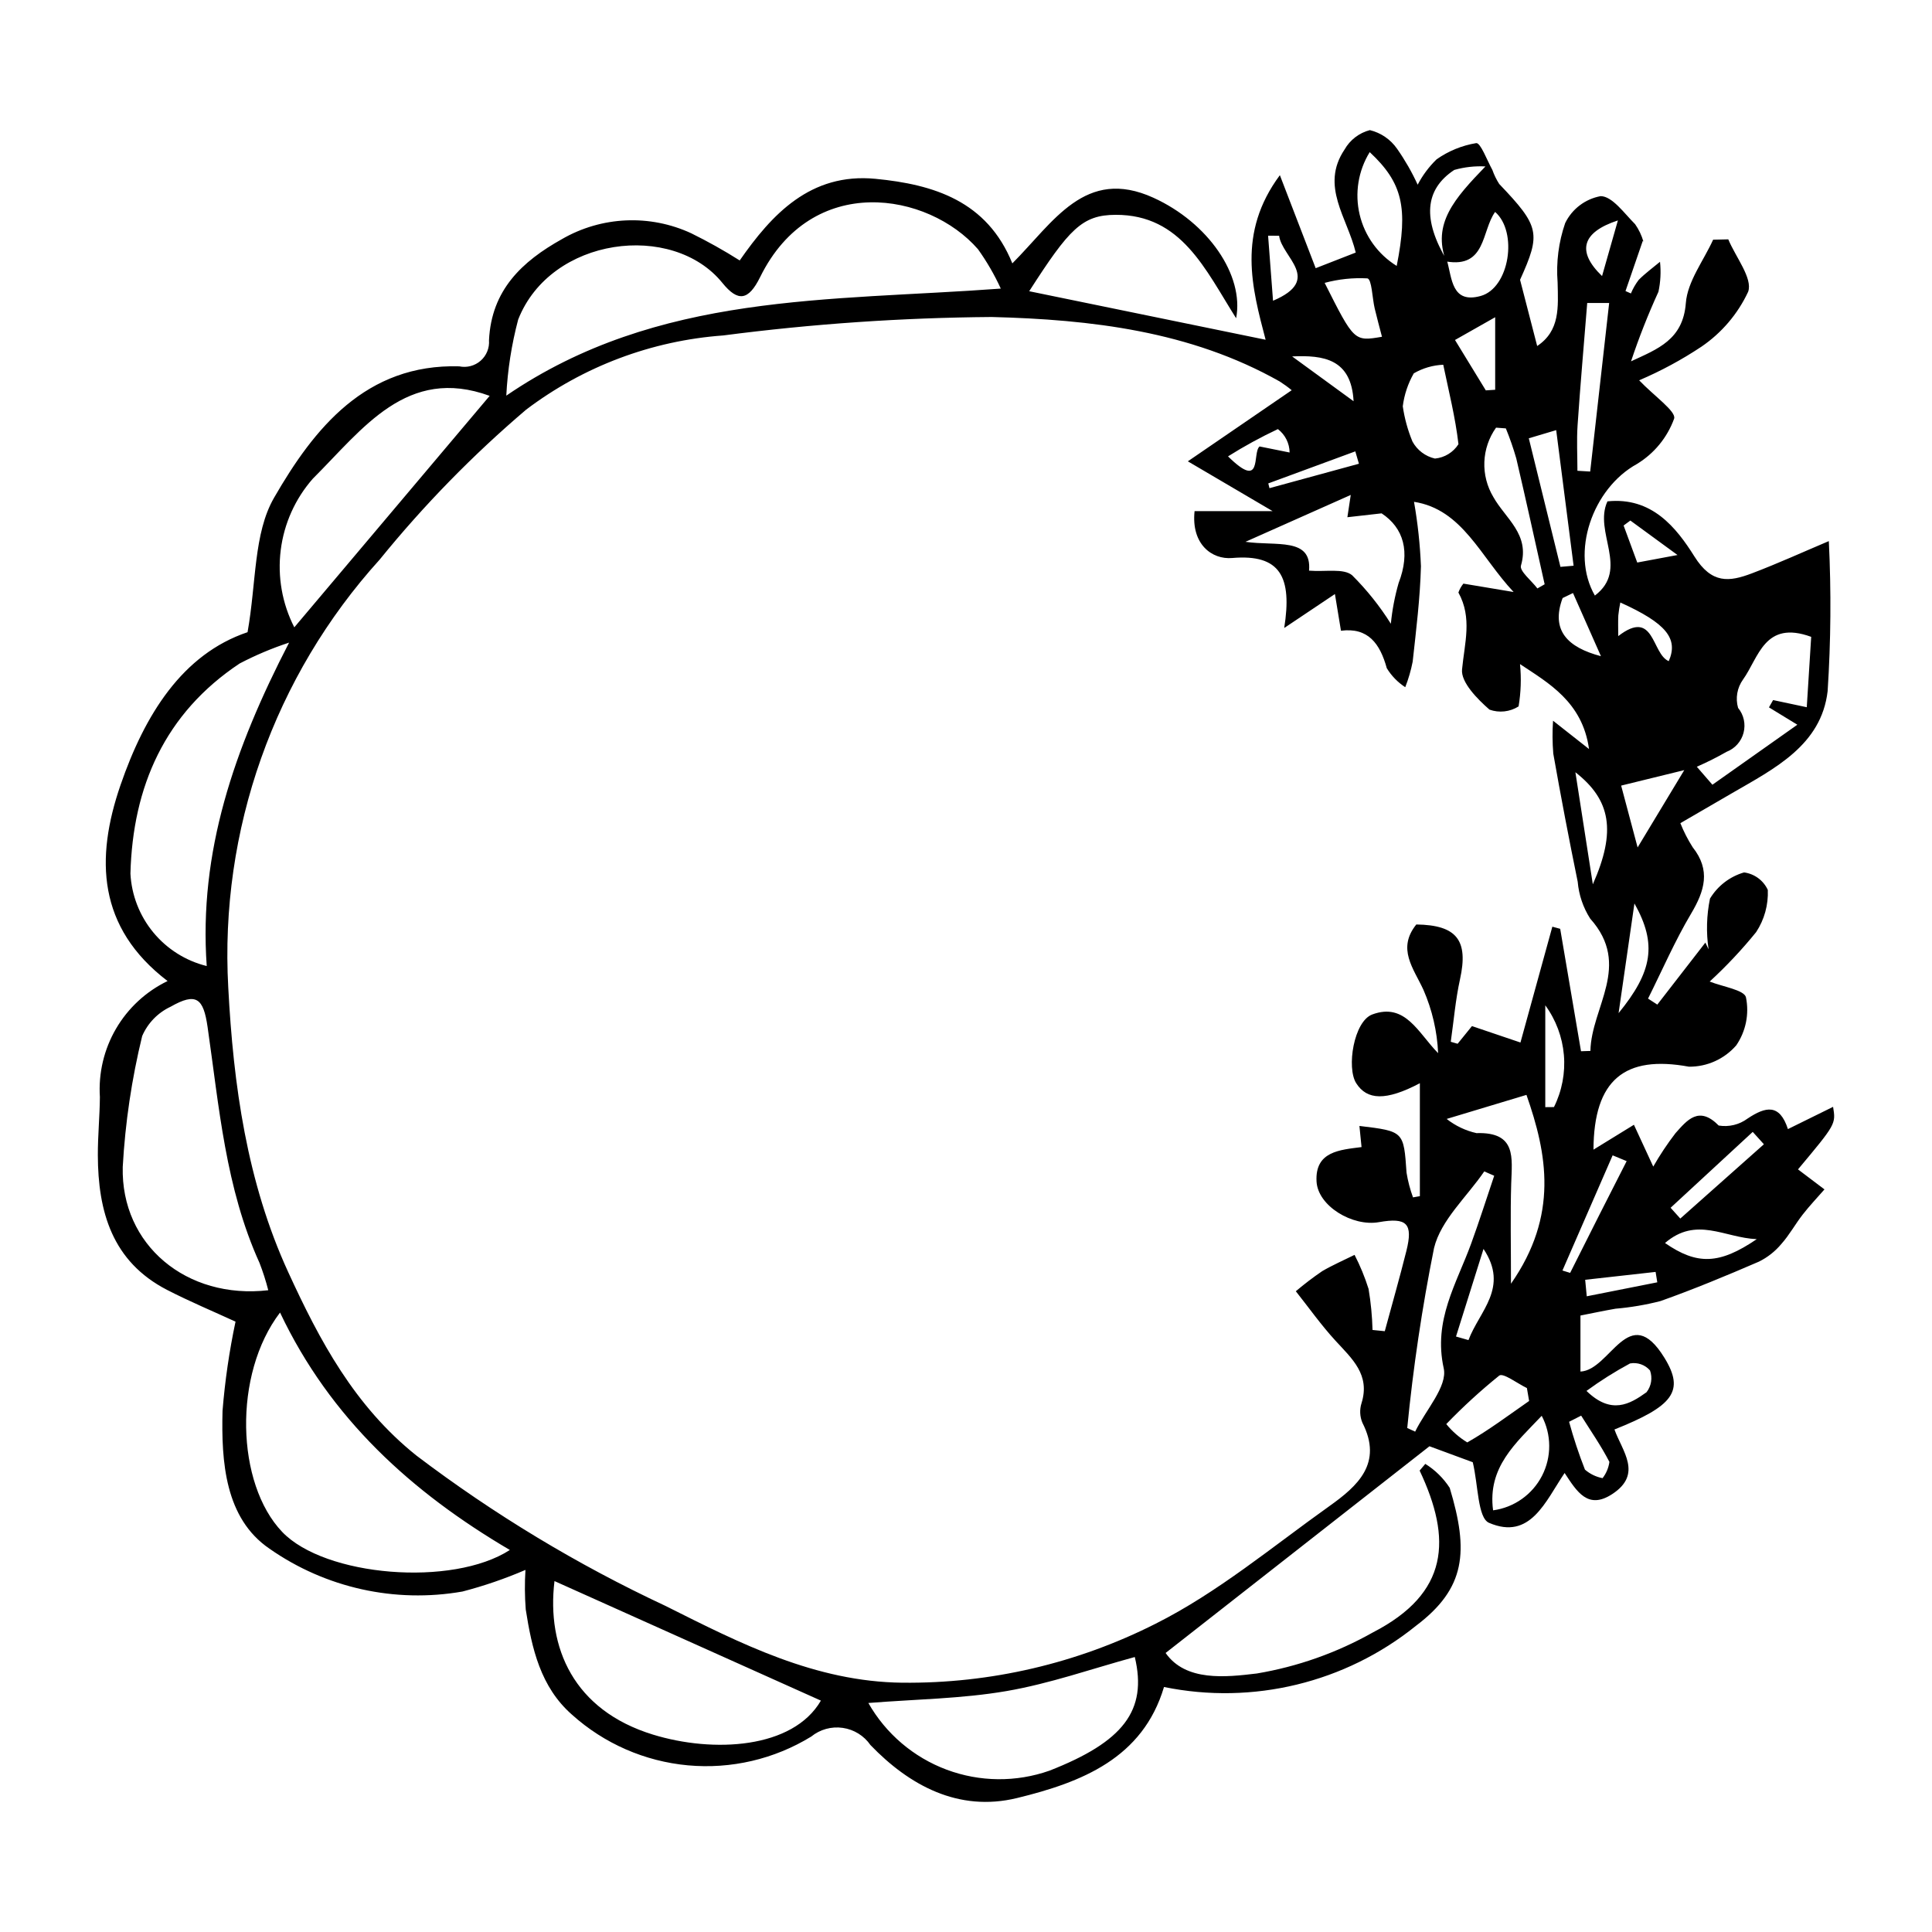<?xml version="1.0" encoding="UTF-8"?>
<!-- Uploaded to: SVG Repo, www.svgrepo.com, Generator: SVG Repo Mixer Tools -->
<svg fill="#000000" width="800px" height="800px" version="1.1" viewBox="144 144 512 512" xmlns="http://www.w3.org/2000/svg">
 <path d="m579.35 207.84c-1.523 4.43-3.047 8.863-4.574 13.293l1.434 0.637h-0.004c0.531-1.285 1.227-2.496 2.07-3.602 1.73-1.746 3.75-3.211 5.644-4.793v0.004c0.285 2.652 0.145 5.332-0.414 7.941-2.75 6.012-5.176 12.164-7.266 18.434 7.055-3.269 13.781-5.703 14.523-15.434 0.438-5.75 4.695-11.207 7.234-16.797l4.016-0.094c1.953 4.707 6.535 10.352 5.262 13.902-2.746 5.875-7.027 10.902-12.391 14.551-5.211 3.465-10.73 6.445-16.492 8.902 3.894 4.098 9.918 8.289 9.266 10.164h0.004c-1.824 5.016-5.305 9.254-9.867 12.02-11.754 6.481-17.695 23.48-11.133 34.863 9.246-7.016-0.434-16.836 3.328-24.965 11.766-1.223 18.254 6.953 23.051 14.605 4.602 7.332 9.238 6.742 15.227 4.473 6.926-2.625 13.676-5.707 20.387-8.543h0.004c0.648 13.246 0.543 26.52-0.316 39.754-1.664 14.328-14.074 20.516-25.238 26.988-4.441 2.574-8.879 5.152-13.789 8.004v0.004c0.883 2.223 1.977 4.356 3.262 6.375 4.824 6.082 3.188 11.531-0.422 17.605-4.285 7.215-7.644 14.98-11.406 22.508l2.457 1.59c4.246-5.477 8.492-10.953 12.738-16.43 0.281 0.598 0.566 1.191 0.848 1.789-0.664-4.469-0.535-9.02 0.371-13.445 2.031-3.371 5.254-5.848 9.031-6.941 2.754 0.363 5.129 2.113 6.293 4.633 0.168 3.961-0.91 7.867-3.086 11.18-3.781 4.66-7.898 9.043-12.316 13.105 3.367 1.359 9.219 2.231 9.617 4.199 0.895 4.41-0.035 8.996-2.578 12.711-3.148 3.629-7.727 5.695-12.527 5.656-17.004-3.133-25.223 3.441-25.309 21.984 3.352-2.062 6.672-4.106 10.719-6.594 1.531 3.312 2.672 5.785 5.125 11.086h-0.004c1.762-3.082 3.731-6.043 5.891-8.855 3.09-3.465 6.207-7.367 11.461-2.023v-0.004c2.699 0.445 5.465-0.227 7.66-1.859 4.781-3.18 8.48-3.996 10.68 2.801 4.207-2.074 7.977-3.93 11.969-5.898 0.742 4.574 0.742 4.574-9.301 16.578 2.008 1.52 4.008 3.027 7.016 5.301-1.984 2.273-3.996 4.387-5.777 6.68-1.965 2.523-3.516 5.391-5.637 7.766h-0.004c-1.629 1.965-3.652 3.562-5.945 4.695-8.602 3.719-17.27 7.32-26.094 10.453-3.906 1.004-7.894 1.68-11.914 2.023-3.109 0.539-6.195 1.199-9.297 1.809v14.848c7.957-0.34 12.824-18.969 22.258-3.641 5.457 8.867 2.285 12.797-13.246 18.992 2.051 5.738 7.566 11.828-0.625 17.141-6.402 4.156-9.301-0.609-12.582-5.613-5.09 7.508-9.066 17.918-20.031 13.211-3.027-1.301-2.856-10.059-4.312-16.062-2.426-0.895-6.926-2.551-11.473-4.231-22.734 17.812-46.043 36.07-69.926 54.781 5.312 7.609 15.965 6.426 24.137 5.441l-0.004 0.004c10.832-1.816 21.258-5.504 30.82-10.902 20.18-10.406 20.945-24.715 12.367-42.879l1.504-1.777h-0.004c2.602 1.617 4.812 3.789 6.473 6.359 5.09 16.867 4.262 26.598-8.969 36.57h0.004c-18.723 15.082-43.199 21.023-66.754 16.199-5.625 18.875-21.789 25.254-38.949 29.43-15.586 3.793-28.617-3.43-38.832-14.035h-0.004c-1.707-2.481-4.379-4.137-7.363-4.562-2.981-0.43-6.008 0.406-8.348 2.309-9.785 5.996-21.242 8.668-32.668 7.621-11.426-1.047-22.207-5.762-30.738-13.438-8.355-7.344-10.633-17.566-12.25-27.914h0.004c-0.27-3.473-0.293-6.961-0.074-10.438-5.41 2.328-10.984 4.242-16.684 5.727-17.883 3.137-36.277-0.945-51.152-11.352-11.785-8.039-12.789-23-12.441-36.582h0.004c0.641-7.93 1.789-15.805 3.438-23.586-5.84-2.691-12.102-5.309-18.117-8.402-14.566-7.5-18.336-20.742-18.371-35.754-0.012-5.117 0.5-10.234 0.543-15.355v-0.004c-0.41-6.328 1.078-12.633 4.273-18.113 3.195-5.477 7.953-9.879 13.664-12.637-18.621-14.211-19.152-32.527-12.48-51.91 6.422-18.66 16.391-34.711 33.676-40.539 2.344-13.121 1.57-26.164 7.019-35.621 10.59-18.371 24.312-35.547 49.094-34.832v0.004c2.016 0.418 4.113-0.137 5.664-1.5 1.547-1.359 2.363-3.371 2.207-5.426 0.648-13.32 8.754-20.879 19.324-26.789 10.492-6.07 23.285-6.644 34.281-1.547 4.402 2.168 8.688 4.57 12.836 7.195 8.48-12.18 18.734-23.297 35.984-21.633 15.445 1.492 29.566 5.875 36.266 22.41 10.93-10.953 19.305-25.625 37.387-17.395 14.477 6.59 24.105 20.523 21.918 31.934-8.172-12.922-14.477-27.453-31.918-27.406-8.902 0.023-12.324 3.754-22.918 20.246 20.984 4.309 41.734 8.566 62.652 12.859-3.586-13.656-7.617-28.258 3.777-43.613 3.469 9.008 6.391 16.594 9.492 24.648 3.969-1.547 7.387-2.883 10.613-4.141-2.184-9.203-9.477-17.602-2.961-27.305 1.449-2.551 3.867-4.41 6.707-5.144 2.93 0.711 5.496 2.473 7.215 4.949 2.102 3 3.926 6.184 5.453 9.516 1.305-2.492 2.996-4.758 5.012-6.719 3.133-2.207 6.723-3.676 10.504-4.301 1.156-0.129 2.883 4.586 4.289 7.121 0.453 1.301 1.062 2.547 1.812 3.711 10.758 11.273 11.074 13.082 5.519 25.391 1.82 7.047 3.098 11.984 4.535 17.547 6.098-4.055 5.562-10.312 5.414-16.855v-0.004c-0.418-5.32 0.262-10.668 2.004-15.715 1.816-3.738 5.305-6.391 9.395-7.144 3.066 0 6.277 4.57 9.129 7.422l0.004-0.004c0.988 1.41 1.734 2.973 2.211 4.629zm-51.871 5.262c1.332 4.719 1.242 11.445 8.91 9.336 7.66-2.106 9.914-16.977 3.832-22.273-3.637 5.055-2.352 14.941-12.984 13.125-3.746-10 2.191-16.66 10.414-25.18h0.004c-2.785-0.148-5.578 0.164-8.262 0.926-7.902 5.227-8.422 13.191-1.914 24.066zm-43.148 97.316c2.125-13.465-0.965-19.648-13.797-18.539-5.348 0.461-10.887-3.641-9.961-12.422h20.684l-22.465-13.199c10.289-7.047 18.84-12.902 27.52-18.844v-0.004c-1.012-0.84-2.078-1.613-3.188-2.32-23.695-13.383-50.125-16.41-76.309-17.082-23.797 0.184-47.559 1.816-71.156 4.891-18.941 1.371-37.078 8.199-52.223 19.66-14.125 12.02-27.117 25.316-38.805 39.723-28 30.918-42.457 71.758-40.141 113.41 1.359 25.859 4.926 51.555 15.887 75.43 8.348 18.188 17.543 35.477 33.992 48.629 20.523 15.562 42.637 28.91 65.965 39.82 19.953 10.004 39.695 20.105 62.824 20.367v-0.004c23.297 0.25 46.312-5.113 67.098-15.637 16.438-8.25 30.945-20.41 46.066-31.176 7.434-5.293 14.23-11.324 8.723-22.09-0.684-1.637-0.766-3.461-0.234-5.156 2.371-7.566-2.516-11.801-6.883-16.562-3.84-4.184-7.141-8.859-10.523-13.121 2.246-1.902 4.586-3.684 7.016-5.34 2.754-1.602 5.691-2.883 8.547-4.297l0.004-0.004c1.492 2.894 2.734 5.914 3.711 9.02 0.605 3.598 0.957 7.234 1.051 10.883l3.246 0.324c1.918-7.086 3.941-14.145 5.723-21.266 1.82-7.269 0.137-8.941-7.285-7.629-6.961 1.23-16.168-4.254-16.523-10.781-0.434-8.016 6.219-8.371 11.926-9.117l-0.562-5.602c11.805 1.422 11.727 1.426 12.488 12.387 0.359 2.231 0.934 4.422 1.711 6.543l1.82-0.32v-29.93c-9.004 4.738-14.012 4.504-16.875-0.012-2.598-4.094-0.645-16.391 4.262-18.211 8.773-3.254 12.16 4.898 17.453 10.258-0.258-5.781-1.574-11.469-3.887-16.773-2.633-5.734-7.074-10.887-1.898-17.332 10.766 0.145 13.855 4.215 11.586 14.508-1.199 5.441-1.66 11.047-2.453 16.578l1.82 0.527c1.324-1.633 2.644-3.266 3.797-4.684l12.852 4.352c2.91-10.574 5.68-20.637 8.453-30.695l2.078 0.566 5.516 32.441 2.492-0.082c0.223-11.629 11.043-22.637-0.047-35.055h-0.004c-1.879-2.945-3.019-6.301-3.316-9.781-2.312-11.293-4.473-22.617-6.477-33.973h0.004c-0.238-2.894-0.262-5.805-0.062-8.699 3.789 2.981 6.445 5.074 9.535 7.504-1.734-12.504-10.801-17.527-18.289-22.508 0.371 3.738 0.242 7.508-0.379 11.211-2.305 1.457-5.148 1.773-7.711 0.855-3.234-2.82-7.594-7.258-7.273-10.641 0.664-6.988 2.758-13.672-0.961-20.387h-0.004c0.301-0.859 0.746-1.66 1.324-2.367 3.859 0.645 8.07 1.348 13.309 2.223-8.777-9.312-13.535-21.906-26.395-23.902v0.004c0.992 5.644 1.605 11.348 1.836 17.074-0.219 8.441-1.27 16.867-2.191 25.277-0.453 2.312-1.109 4.578-1.969 6.773-1.984-1.293-3.66-3.016-4.894-5.039-1.805-6.547-4.965-10.848-12.141-9.922-0.582-3.535-1.062-6.453-1.602-9.727-4.453 2.984-7.852 5.258-13.434 8.996zm-206.16-61.566c40.141-27.449 85.531-24.988 131.05-28.371-1.676-3.664-3.703-7.16-6.047-10.438-13.207-15.152-44.027-20.418-57.723 7.375-3.086 6.262-5.871 6.668-10.012 1.555-13.199-16.297-45.492-12.223-54.113 9.703v-0.004c-1.75 6.602-2.809 13.363-3.152 20.18zm0.945 305.91c-25.969-15.266-47.574-34.785-60.902-62.922-12.504 16.387-11.652 45.355 0.582 58.145 11.312 11.828 45.086 14.625 60.32 4.777zm-64.023-68.84c-0.629-2.457-1.402-4.871-2.316-7.234-9.016-19.863-10.707-41.348-13.762-62.504-1.102-7.652-2.981-9.27-9.793-5.398-3.379 1.582-6.062 4.344-7.543 7.766-2.773 11.379-4.5 22.988-5.152 34.684-0.516 20.676 16.918 35.195 38.566 32.688zm75.852 77.078c-2.129 17.652 5.086 34.227 26.086 40.684 16.027 4.926 37.102 3.781 44.516-9.004zm-70.332-248.7c-4.512 1.48-8.891 3.328-13.098 5.527-19.836 13.18-28.344 32.645-28.949 55.676v-0.004c0.293 5.715 2.418 11.184 6.059 15.598 3.641 4.414 8.605 7.539 14.16 8.914-2.141-30.164 7.207-57.445 21.828-85.711zm153.51 281.01c4.629 8.141 11.973 14.395 20.742 17.672 8.77 3.277 18.414 3.371 27.246 0.266 19.52-7.633 26.02-15.91 22.621-30.121-11.324 3.09-22.488 7.047-33.992 9.023-11.887 2.043-24.105 2.164-36.617 3.16zm-152.13-285.06c17.324-20.531 34.395-40.758 51.77-61.344-21.91-8.004-33.586 8.715-46.824 21.914l-0.004-0.004c-4.684 5.32-7.66 11.922-8.539 18.957-0.883 7.031 0.371 14.164 3.598 20.477zm290.6-0.949h-0.004c0.355-3.648 1.043-7.258 2.055-10.781 3.195-8.277 1.336-14.625-4.508-18.477l-9.066 1.027c0.289-1.914 0.578-3.828 0.891-5.906-8.516 3.789-17.184 7.648-27.902 12.422 8.109 1.188 17.645-1.27 16.848 7.641 4.426 0.355 9.152-0.676 11.43 1.227h-0.004c3.894 3.879 7.336 8.191 10.258 12.848zm111.39 3.469c-12.391-4.531-13.902 5.516-18.066 11.316-1.562 2.168-2.047 4.938-1.309 7.512 1.516 1.84 2.055 4.293 1.449 6.602-0.602 2.305-2.277 4.18-4.504 5.039-2.555 1.461-5.184 2.781-7.883 3.957l4.137 4.766 22.508-15.902-7.523-4.598 1.098-1.934 8.922 1.895c0.43-6.773 0.801-12.703 1.172-18.652zm-84.004 142.82-2.633-1.156c-4.594 6.727-11.504 12.887-13.309 20.293v-0.004c-3.168 15.777-5.539 31.703-7.106 47.715l2.098 0.961c2.731-5.641 8.633-11.984 7.57-16.789-2.824-12.762 3.398-22.395 7.273-33.043 2.164-5.941 4.078-11.98 6.106-17.977zm-12.602-15.059c2.32 1.828 5.019 3.109 7.902 3.758 10.688-0.34 9.41 6.566 9.203 13.418-0.242 8.047-0.059 16.105-0.059 26.492 12.664-18.156 9.582-34.426 4.102-50.043-7.473 2.254-14.422 4.344-21.148 6.375zm-11.629-188.86v-0.004c0.465 3.211 1.328 6.352 2.57 9.348 1.246 2.289 3.418 3.93 5.957 4.508 2.555-0.242 4.852-1.645 6.231-3.805-0.812-7.078-2.578-14.051-4.031-21.055-2.746 0.113-5.426 0.895-7.805 2.277-1.539 2.688-2.531 5.652-2.922 8.727zm27.312 5.859-2.594-0.195c-1.895 2.664-2.973 5.824-3.098 9.09-0.125 3.269 0.707 6.5 2.391 9.305 3.211 5.719 9.738 9.855 7.309 18.148-0.43 1.469 2.812 4.016 4.356 6.066l1.922-1.102c-2.488-11.117-4.918-22.246-7.516-33.34v-0.004c-0.777-2.703-1.703-5.367-2.769-7.973zm-36.074-73.215c-3.047 4.949-4.008 10.902-2.664 16.559 1.34 5.652 4.871 10.543 9.816 13.598 3.062-15.41 1.59-22.008-7.152-30.156zm42.242 330.96-0.586-3.426c-2.512-1.199-6.269-4.086-7.328-3.309h0.004c-4.945 3.992-9.633 8.281-14.043 12.855 1.562 1.926 3.449 3.57 5.57 4.859 5.699-3.242 10.977-7.223 16.383-10.98zm15.398-290.98c-0.918 11.469-1.844 21.918-2.551 32.383-0.27 4.008-0.043 8.055-0.043 12.082l3.383 0.203c1.672-14.84 3.34-29.68 5.027-44.664zm-24.945 319.96c5.562-0.754 10.406-4.176 12.973-9.168 2.566-4.992 2.535-10.922-0.086-15.883-6.934 7.305-14.41 13.625-12.887 25.051zm17.848-250.03 3.488-0.301c-1.523-11.855-3.043-23.707-4.613-35.934l-7.258 2.164c2.879 11.695 5.633 22.883 8.383 34.07zm-62.484-75.258c7.824 15.539 7.824 15.539 15.191 14.281-0.645-2.496-1.336-4.988-1.93-7.5-0.656-2.785-0.754-7.711-1.926-7.973-3.816-0.207-7.644 0.195-11.336 1.191zm71.07 159.38c6.258-14.09 4.754-22.355-4.621-29.691 1.648 10.602 3.137 20.148 4.621 29.691zm7.504-26.156c0.922 3.469 2.273 8.547 4.363 16.387 5.125-8.488 8.848-14.66 12.363-20.488-5.648 1.391-10.82 2.656-16.723 4.102zm-20.105 58.227v26.988l2.301-0.02v-0.004c2.125-4.273 3.035-9.051 2.629-13.805-0.406-4.758-2.113-9.309-4.93-13.16zm10.922 102.19c6.566 6.391 11.48 3.523 15.898 0.355h0.004c1.285-1.641 1.637-3.824 0.93-5.781-1.309-1.512-3.324-2.215-5.293-1.855-4.008 2.16-7.863 4.59-11.535 7.277zm22.293-48.535 2.566 2.856c7.387-6.562 14.77-13.125 22.156-19.688l-2.961-3.277c-7.254 6.699-14.508 13.402-21.762 20.105zm-48.977-216.62 2.484-0.16v-19.223c-4.844 2.746-7.629 4.32-10.648 6.031 3.141 5.133 5.652 9.242 8.164 13.352zm47.492 225.96c8.496 5.863 14.375 5.734 24.312-1.023-8.613-0.367-15.973-6.144-24.316 1.023zm-8.105-89.988c-1.547 10.711-2.832 19.602-4.199 29.066 8.957-10.961 10.281-18.262 4.199-29.066zm-39.996 91.551c-2.43 7.738-4.859 15.477-7.289 23.215l3.305 0.949c2.863-7.684 10.84-13.887 3.984-24.164zm20.922 5.723 2.039 0.629c2.562-5.102 5.129-10.199 7.695-15.297 2.414-4.777 4.844-9.551 7.281-14.32-1.238-0.512-2.477-1.023-3.715-1.535-4.438 10.176-8.871 20.348-13.301 30.523zm4.957 38.461-3.199 1.629c1.176 4.297 2.578 8.531 4.207 12.68 1.328 1.148 2.938 1.93 4.664 2.258 0.973-1.25 1.598-2.738 1.812-4.309-2.188-4.246-4.938-8.199-7.484-12.258zm-2.164-218-2.75 1.328c-3.199 8.609 1.355 13.09 10.16 15.41zm-77.879-94.684-2.922-0.012c0.434 5.719 0.867 11.438 1.309 17.238 13.246-5.633 2.332-11.512 1.613-17.227zm89.867 106.1c9.656-7.457 8.809 4.688 13.387 6.637 2.625-5.996-0.688-10.051-12.832-15.547-0.238 1.129-0.414 2.273-0.531 3.422-0.09 1.707-0.023 3.422-0.023 5.488zm-86.422-74.121c5.152 3.754 10.305 7.512 16.289 11.875-0.598-11.211-7.922-12.254-16.289-11.875zm-16.984 26.488c9.336 9.203 6.34-0.922 8.355-2.629 2.746 0.555 5.356 1.082 7.965 1.605-0.027-2.434-1.172-4.723-3.106-6.203-4.547 2.141-8.961 4.551-13.215 7.227zm103.32-62.531c-9.582 3.144-10.969 8.234-4.199 14.746 1.391-4.871 2.613-9.176 4.199-14.746zm5.129 90.664c4.344-0.812 7.023-1.312 10.668-1.992-4.41-3.227-8.453-6.18-12.496-9.137l-1.789 1.32c1.324 3.59 2.648 7.18 3.617 9.812zm-13.801 190.08c0.141 1.457 0.281 2.918 0.418 4.375l18.691-3.703c-0.148-0.918-0.297-1.836-0.445-2.758-6.219 0.699-12.441 1.391-18.664 2.086zm-83.98-211.05 0.316 1.262c7.902-2.156 15.801-4.312 23.703-6.473l-0.957-3.281c-7.688 2.832-15.375 5.66-23.062 8.492z"/>
</svg>